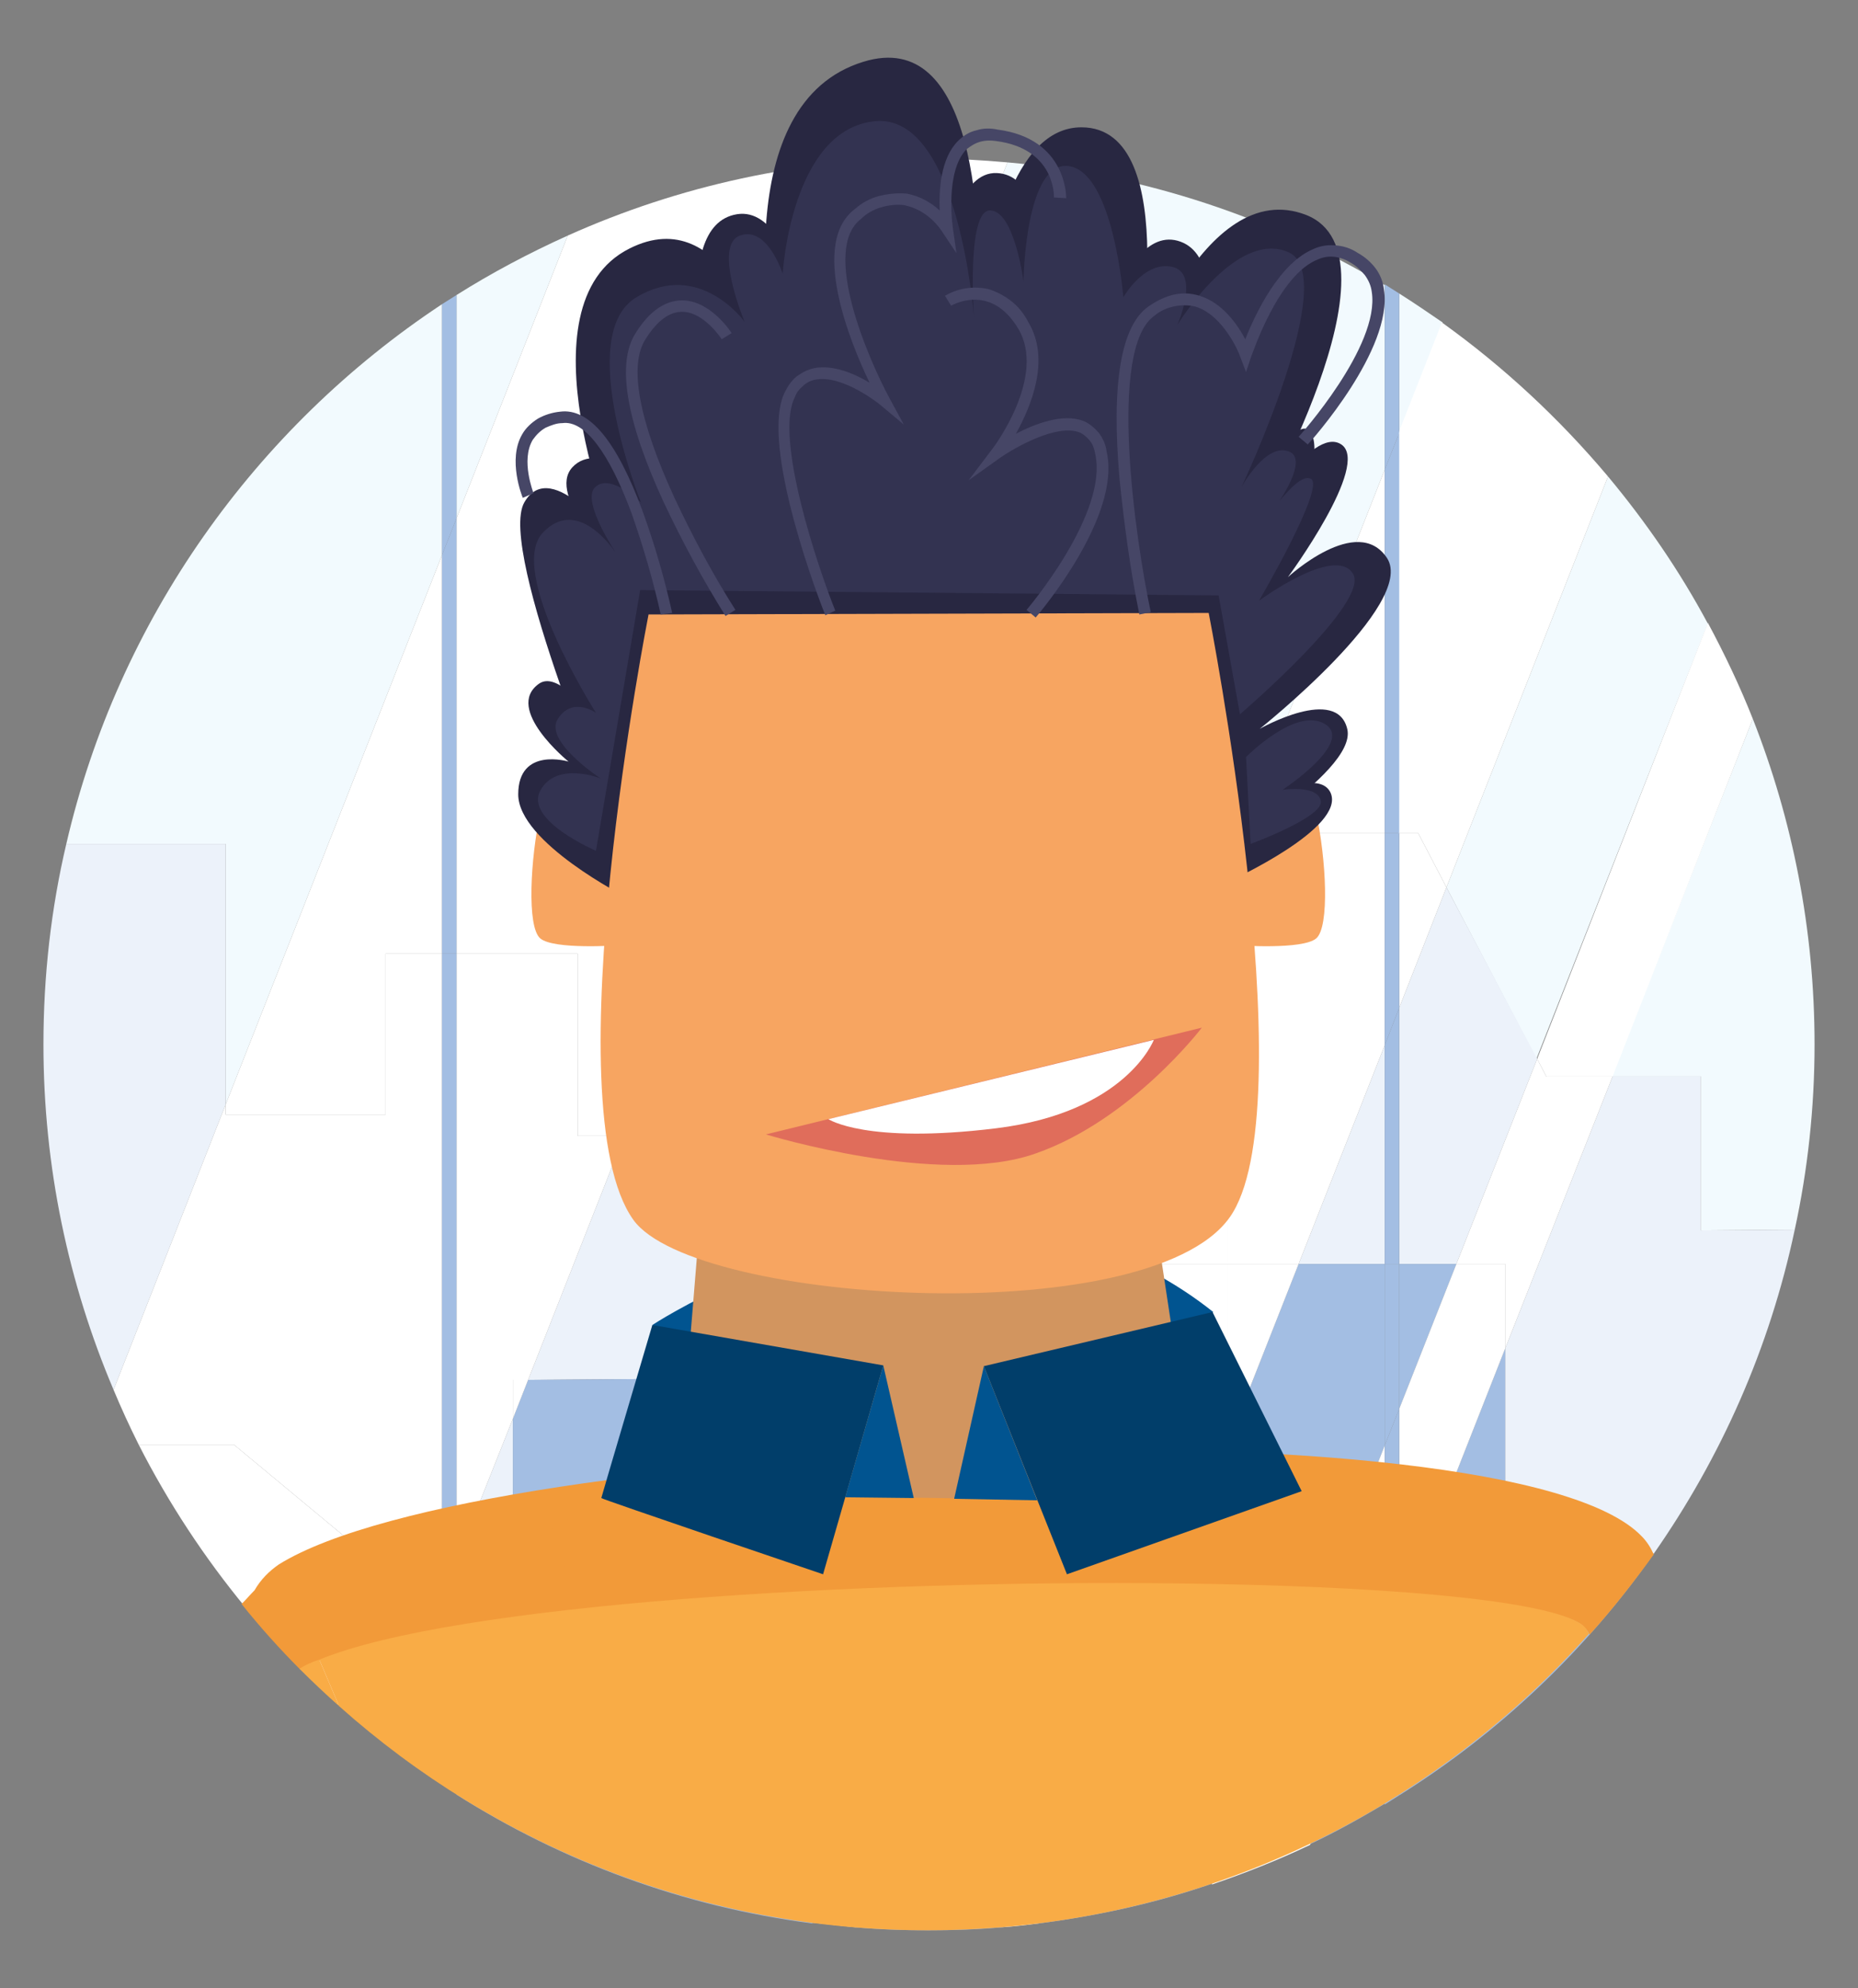 <?xml version="1.0" encoding="UTF-8"?> <svg xmlns="http://www.w3.org/2000/svg" xmlns:xlink="http://www.w3.org/1999/xlink" version="1.1" id="Layer_1" x="0px" y="0px" viewBox="0 0 243.8 260.8" style="enable-background:new 0 0 243.8 260.8;" xml:space="preserve"><rect x="0" y="0" width="243.8" height="260.8" fill="#808080" stroke="none"/> <style type="text/css"> .st0{fill:#F2FAFE;} .st1{fill:#ECF2FA;} .st2{fill:#A3BEE3;} .st3{fill:#FFFFFF;} .st4{fill:#F29A39;} .st5{fill:#015490;} .st6{fill:#D2955F;} .st7{fill:#F7A561;} .st8{fill:#282741;} .st9{fill:#013E6A;} .st10{fill:#333351;} .st11{fill:#464666;} .st12{fill:#E06D5B;} .st13{fill:none;} .st14{fill:#F9AC46;} </style> <g> <g> <path class="st0" d="M189.3,42.3c-1.9-1.3-3.8-2.6-5.7-3.8v18.3L189.3,42.3z"></path> <path class="st0" d="M29.6,144.9L58,72.8V39.9C33.5,56.1,15.5,81.3,8.7,110.7h20.9V144.9z"></path> <path class="st0" d="M119.3,123.4V149h16.3v29.7l25.6-65v-4.4h1.7l18.8-47.7V37.4c-14.7-8.8-31.5-14.5-49.5-16.1L92,123.4H119.3z"></path> <path class="st0" d="M74.5,30.9c-5.1,2.3-10,4.9-14.6,7.8V68L74.5,30.9z"></path> <path class="st0" d="M223.2,141.2v20.2l12.3-0.1c1.7-7.8,2.6-16,2.6-24.3c0-15.1-2.9-29.5-8.1-42.7l-18.5,46.9H223.2z"></path> <path class="st0" d="M189.8,116.4l11.8,22.5l22.5-57.1c-3.7-6.9-8.1-13.3-13.1-19.3L189.8,116.4z"></path> <polygon class="st0" points="85.8,139.1 81.9,149 85.8,149 "></polygon> <path class="st1" d="M223.2,141.2h-11.6l-14.1,35.7v26.8l19.5,0.1c8.8-12.6,15.2-26.9,18.5-42.5l-12.3,0.1V141.2z"></path> <polygon class="st1" points="135.6,149 119.3,149 119.3,123.4 92,123.4 85.8,139.1 85.8,149 81.9,149 69.3,181 108.1,180.7 108.2,187.3 126.3,187.5 126.8,200.9 135.6,178.7 "></polygon> <polygon class="st1" points="181.7,137.1 170.4,165.8 181.7,165.8 "></polygon> <polygon class="st1" points="67.3,203.2 67.3,186.1 60.5,203.2 "></polygon> <path class="st1" d="M14.9,182.3l14.7-37.4v-34.2H8.7c-2,8.5-3,17.3-3,26.3C5.7,153.1,9,168.4,14.9,182.3z"></path> <polygon class="st1" points="183.6,132.2 183.6,165.8 191.1,165.8 201.7,138.9 189.8,116.4 "></polygon> <polygon class="st1" points="161.2,109.3 161.2,113.7 162.9,109.3 "></polygon> <path class="st2" d="M108.2,187.3l-0.1-6.6L69.3,181l-2,5.1v17.2h-6.8l-0.6,1.6v30.5c13.9,8.8,29.7,14.7,46.7,16.9l20.2-51.3 l-0.5-13.4L108.2,187.3z"></path> <path class="st2" d="M50.5,228.7c2.4,1.9,4.9,3.7,7.5,5.4v-24.4L50.5,228.7z"></path> <path class="st2" d="M171.9,241.9c3.4-1.6,6.6-3.4,9.8-5.3V217L171.9,241.9z"></path> <polygon class="st2" points="191.1,165.8 183.6,165.8 183.6,184.8 "></polygon> <path class="st2" d="M170.4,165.8l-34.1,86.5c7.8-1,15.5-2.7,22.7-5.2l22.7-57.5v-23.8H170.4z"></path> <path class="st2" d="M197.5,176.9l-13.9,35.3v23.3c13.1-8.2,24.5-19,33.4-31.7l-19.5-0.1V176.9z"></path> <path class="st3" d="M59.9,125.1h15.9V149h6.1l3.9-9.9v-15.7H92l40.2-102.1c-3.4-0.3-6.8-0.5-10.3-0.5c-16.9,0-32.9,3.6-47.4,10.1 L59.9,68V125.1z"></path> <polygon class="st3" points="50.6,146.2 50.6,125.1 58,125.1 58,72.8 29.6,144.9 29.6,146.2 "></polygon> <polygon class="st3" points="85.8,123.4 85.8,139.1 92,123.4 "></polygon> <path class="st3" d="M47.2,203.2H58v-78.1h-7.4v21.1h-21v-1.3l-14.7,37.4c1,2.4,2.1,4.8,3.3,7.2h12.5L47.2,203.2z"></path> <polygon class="st3" points="60.5,203.2 67.3,186.1 67.3,181 69.3,181 81.9,149 75.8,149 75.8,125.1 59.9,125.1 59.9,203.2 "></polygon> <path class="st3" d="M58,203.2H47.2l-16.5-13.7H18.2c7.8,15.3,18.9,28.7,32.3,39.2l7.5-19V203.2z"></path> <polygon class="st3" points="67.3,186.1 69.3,181 67.3,181 "></polygon> <polygon class="st3" points="59.9,204.9 60.5,203.2 59.9,203.2 "></polygon> <path class="st3" d="M183.6,109.3h2.5l3.7,7.1l21.2-53.9c-6.4-7.6-13.7-14.4-21.8-20.2l-5.7,14.5V109.3z"></path> <polygon class="st3" points="181.7,61.6 162.9,109.3 181.7,109.3 "></polygon> <polygon class="st3" points="135.6,178.7 135.6,183.6 147.1,183.6 146.8,165.8 161.2,165.8 161.2,113.7 "></polygon> <polygon class="st3" points="181.7,109.3 162.9,109.3 161.2,113.7 161.2,165.8 170.4,165.8 181.7,137.1 "></polygon> <polygon class="st3" points="135.6,178.7 126.8,200.9 127.1,207.3 147.5,207.3 147.1,183.6 135.6,183.6 "></polygon> <polygon class="st3" points="183.6,109.3 183.6,132.2 189.8,116.4 186.1,109.3 "></polygon> <polygon class="st3" points="147.1,183.6 161.2,183.6 161.2,165.8 146.8,165.8 "></polygon> <path class="st3" d="M170.4,165.8h-9.2v17.8h-14.1l0.4,23.7h-20.4l-0.3-6.4l-20.2,51.3c1.9,0.2,3.7,0.4,5.6,0.6h19.3 c1.6-0.1,3.2-0.3,4.8-0.5L170.4,165.8z"></path> <path class="st3" d="M201.7,138.9l1.2,2.3h8.7L230,94.3c-1.7-4.3-3.7-8.5-5.9-12.6L201.7,138.9z"></path> <polygon class="st3" points="197.5,165.8 197.5,176.9 211.6,141.2 202.9,141.2 201.7,138.9 191.1,165.8 "></polygon> <path class="st3" d="M181.7,189.6L159,247.2c4.4-1.5,8.7-3.2,12.9-5.2l9.8-24.9V189.6z"></path> <polygon class="st3" points="191.1,165.8 183.6,184.8 183.6,212.2 197.5,176.9 197.5,165.8 "></polygon> <path class="st2" d="M121.9,253.2c3.2,0,6.5-0.1,9.6-0.4h-19.3C115.4,253.1,118.7,253.2,121.9,253.2z"></path> <path class="st2" d="M59.9,68V38.7c-0.6,0.4-1.3,0.8-1.9,1.2v32.9L59.9,68z"></path> <path class="st2" d="M58,209.7v24.4c0.6,0.4,1.3,0.8,1.9,1.2v-30.5L58,209.7z"></path> <polygon class="st2" points="59.9,125.1 59.9,68 58,72.8 58,125.1 "></polygon> <rect x="58" y="125.1" class="st2" width="1.9" height="78.1"></rect> <polygon class="st2" points="58,203.2 58,209.7 59.9,204.9 59.9,203.2 "></polygon> <path class="st2" d="M183.6,56.8V38.5c-0.6-0.4-1.3-0.8-1.9-1.2v24.3L183.6,56.8z"></path> <polygon class="st2" points="181.7,165.8 183.6,165.8 183.6,132.2 181.7,137.1 "></polygon> <path class="st2" d="M181.7,236.7c0.6-0.4,1.3-0.8,1.9-1.2v-23.3l-1.9,4.8V236.7z"></path> <polygon class="st2" points="181.7,189.6 183.6,184.8 183.6,165.8 181.7,165.8 "></polygon> <polygon class="st2" points="183.6,109.3 183.6,56.8 181.7,61.6 181.7,109.3 "></polygon> <polygon class="st2" points="181.7,109.3 181.7,137.1 183.6,132.2 183.6,109.3 "></polygon> <polygon class="st2" points="181.7,189.6 181.7,217 183.6,212.2 183.6,184.8 "></polygon> </g> <g> <path class="st4" d="M36.6,205.2c-1.3,0.9-2.4,2-3.2,3.4c-0.5,0.5-1.1,1.2-1.7,1.8c2.4,3,5,5.9,7.7,8.6c0.8-0.5,1.7-0.9,2.6-1.2 l0,0l0,0l0,0c17.8-7.3,71-10.5,112.6-10c25.8,0.3,47,2,52.6,5.1l0,0c0.5,0.3,1,0.8,1.4,1.5c3-3.3,5.8-6.9,8.4-10.5 c-0.4-0.9-0.9-1.7-1.6-2.4C198,183.4,63.5,188.5,36.6,205.2z"></path> <g> <path class="st5" d="M85.6,173.8c0,0,18.1-11.9,39-12.9c12.5-0.6,24.8,3.4,34.6,11.2l-35.3,25.8L85.6,173.8z"></path> <path class="st4" d="M120.4,219.1c19.7,0,38.9-6.8,54.1-19.4L123,169.3l-53.4,33C84.2,213.2,102.1,219.1,120.4,219.1"></path> <path class="st6" d="M92,158.1L88.9,196l68.3,1l-5.8-38.3L92,158.1z"></path> <path class="st7" d="M160,103.9c0,0,11.4-3.4,12.7,2.7c1.3,6,1.8,15,0,16.5s-10.2,0.9-10.2,0.9L160,103.9z"></path> <path class="st7" d="M83.6,103.9c0,0-11.4-3.4-12.7,2.7c-1.3,6-1.8,15,0,16.5s10.2,0.9,10.2,0.9L83.6,103.9z"></path> <path class="st8" d="M165.3,95.6c0,0,20.6-16.4,16.7-22.4c-3.9-5.9-13,2.5-13,2.5s10.9-14.8,7-17.4c-3.9-2.6-11.4,10.3-11.7,10.8 c0.4-0.7,20.5-35.6,7.1-40.9C157.8,22.9,149,49.6,149,49.6s6.5-32.9-7.1-32.9c-9,0-12.3,15.7-13.5,26.3 c0.6-14.3-0.5-39.4-15.1-34.9c-17.7,5.4-12.6,35.5-11,43.2c-1.5-6-7.2-25-19.7-18.7c-14.8,7.4-1.7,38.7-1.7,38.7 s-8.5-11.7-12.1-5.4S80.9,109,80.9,109l56.6-22.3l20.7,26.1c0,0,19.8-11.3,18.6-17.1C175.5,89.8,165.3,95.6,165.3,95.6z"></path> <path class="st8" d="M85.9,107.3c0,0-10.6-20.9-15.2-17.6s3.9,10.2,3.9,10.2s-6.6-2-6.6,4.3s14.2,13.5,14.2,13.5L85.9,107.3z"></path> <path class="st8" d="M122.1,55.2c0,0-0.6-32.9,8.7-32.5c9.3,0.4,4.5,25.7,4.5,25.7L122.1,55.2z"></path> <path class="st8" d="M108.5,56.2c0-0.7-2.5-29.6-11.8-28.1s-3.3,24.3-3.3,24.3l9.3,7.8L108.5,56.2z"></path> <path class="st8" d="M80.6,73.8c0,0-8.9-8.8-5.5-12.5s10.8,2.2,10.8,2.2l-1.4,8.1L80.6,73.8z"></path> <path class="st8" d="M141.9,53.1c0,0,4.5-24.5,13-21.4s0,27.5,0,27.5L141.9,53.1z"></path> <path class="st8" d="M160.5,68.5c0,0,8.8-13.4,11-12.2s0,8.1,0,8.1l-6.3,7.2L160.5,68.5z"></path> <path class="st8" d="M158.7,108.5c0,0,13.8-9.1,15.9-4.5c2,4.6-13.1,11.5-13.1,11.5L158.7,108.5z"></path> <path class="st7" d="M85.1,80.6c0,0-12.7,64.4-2,79.4c8,11.2,69.4,14.8,78.7-1c9.2-15.4-3.2-78.6-3.2-78.6L85.1,80.6z"></path> <path class="st9" d="M85.6,173.8l30.3,5.3l-7.9,27.4c0,0-29.2-9.9-29.1-10C78.9,196.4,85.6,173.8,85.6,173.8"></path> <path class="st9" d="M129.1,179.2l10.9,27.3l30.8-10.9l-11.7-23.5L129.1,179.2z"></path> <path class="st5" d="M115.9,179.1l4,17.4l-9-0.1L115.9,179.1z"></path> <path class="st5" d="M129.1,179.2l-3.9,17.4l10.9,0.2L129.1,179.2z"></path> <path class="st10" d="M177.5,75.2c-2.4-3.7-12.3,3.6-12.3,3.6s8.8-15,6.8-16c-1-0.5-2.6,1.1-4.1,2.9c1.7-2.6,3-5.6,1.4-6.4 c-3.1-1.5-6.4,4.6-6.4,4.6s13.1-27.7,6.2-30.8s-14.6,9.5-14.6,9.5s3-6.8-0.7-7.6s-6.4,4-6.4,4s-1.3-16.3-7.1-17.2 c-5.8-0.9-6,15.1-6,15.1s-1.2-9.3-4.4-9.3c-3.1,0-2.1,14-2.1,14s-2-26.8-13-25.7s-12.1,20-12.1,20s-2-6.3-5.6-5 s0.6,11.3,0.6,11.3S91.8,34,83.5,39c-8.2,4.9,0.6,26.9,0.6,26.9s-4-3.9-6-2c-1.6,1.5,1.4,6.6,2.7,8.6c-1.4-2-5.5-6.8-9.5-2.7 c-5,5,6.9,23.7,6.9,23.7s-3.1-2.2-5,0.8c-1.9,2.9,5.6,7.8,5.6,7.8s-5.8-2.3-7.9,1.6s7.3,7.9,7.3,7.9L84,77.4l75.9,0.7l2.8,15.6 C162.8,93.6,180,78.9,177.5,75.2"></path> <path class="st10" d="M163.5,99.3c0,0,6.6-6.7,10.4-4.3s-5.6,8.6-5.6,8.6s4.5-0.7,5,1.4c0.6,2.1-9.2,5.7-9.2,5.7L163.5,99.3z"></path> <path class="st11" d="M95.2,80.8c-3-4.8-5.7-9.8-8.1-14.9c-5-10.8-6.2-18.3-3.7-22.2c1.8-2.9,3.9-4.3,6.1-4.3 c3.7,0,6.4,4.1,6.5,4.3l-1.3,0.8c0,0-2.3-3.6-5.2-3.6c-1.7,0-3.3,1.2-4.8,3.6c-2.2,3.4-0.9,10.6,3.8,20.8c2.4,5.1,5,10,8,14.7 L95.2,80.8z"></path> <path class="st11" d="M108.3,80.7c-0.4-0.9-8.8-22.4-5.3-29.3c0.4-0.8,0.9-1.5,1.5-2c0.7-0.5,1.4-0.9,2.3-1.1 c2.5-0.5,5.3,0.7,7.3,1.9c-2.7-5.6-7.8-18.4-1.9-22.8c0.9-0.8,2-1.4,3.2-1.7s2.4-0.4,3.6-0.3c1.6,0.3,3.1,1.1,4.3,2.2 c-0.1-2.6,0.1-6.8,2.4-9.1c0.7-0.7,1.5-1.2,2.4-1.4c0.9-0.3,1.9-0.3,2.8-0.1c9.2,1.2,9,9,9,9l-1.6-0.1c0-0.3,0.1-6.4-7.6-7.4 c-0.7-0.1-1.4-0.1-2.1,0.1c-0.7,0.2-1.3,0.6-1.8,1c-2.8,2.9-1.8,10-1.8,10.1l0.5,3.5l-2-3c-1.2-1.7-2.9-2.9-4.9-3.3 c-1-0.1-2,0-3,0.3s-1.9,0.8-2.6,1.5c-5.3,4,0.9,18.3,3.7,23.5l1.9,3.5l-3.1-2.6c0,0-4.9-4-8.5-3.3c-0.6,0.1-1.2,0.4-1.6,0.8 c-0.5,0.4-0.9,0.9-1.1,1.5c-2.7,5.2,2.9,22,5.3,28L108.3,80.7z"></path> <path class="st11" d="M135.9,81l-1.2-1c0.1-0.1,10.8-12.7,9-20.5c-0.1-0.6-0.3-1.2-0.7-1.7c-0.4-0.5-0.9-0.9-1.4-1.1 c-3-1.1-8.4,2-10.3,3.3l-4.2,3l3.1-4.1c0.1-0.1,7.2-9.5,3.4-15.8c-3.6-6-8.6-3.1-8.8-3l-0.8-1.3c1.7-1,3.7-1.3,5.6-0.9 c1.1,0.3,2.2,0.9,3.1,1.6c0.9,0.7,1.7,1.7,2.2,2.7c3,4.9,0.4,11.1-1.6,14.7c2.5-1.3,6.1-2.7,8.8-1.7c0.8,0.3,1.5,0.9,2.1,1.6 c0.5,0.7,0.9,1.5,1,2.4C147.2,67.7,136.4,80.4,135.9,81"></path> <path class="st11" d="M149.5,80.6c-1.2-5.9-2-11.9-2.6-17.8c-1.1-12.5,0.2-20.1,3.8-22.6c2.3-1.6,4.5-2.1,6.7-1.4 c3,0.9,5,3.8,6,5.7c1.3-3.3,4.5-10.1,9.1-11.9c0.9-0.4,1.9-0.5,2.9-0.4s1.9,0.4,2.8,1c0.9,0.5,1.7,1.2,2.3,2 c0.6,0.8,1,1.8,1.1,2.8c1.2,7.8-9.5,19.8-10,20.3l-1.2-1c0.1-0.1,10.7-11.9,9.6-19c-0.1-0.8-0.4-1.5-0.9-2.2 c-0.5-0.6-1.1-1.2-1.8-1.6c-0.6-0.4-1.4-0.7-2.1-0.8c-0.8-0.1-1.5,0-2.2,0.3c-5.3,2-8.7,12.6-8.8,12.7l-0.7,2.1l-0.8-2.1 c0-0.1-2.1-5.4-5.9-6.5c-0.9-0.2-1.9-0.2-2.8,0s-1.8,0.6-2.5,1.2c-6.2,4.3-2.5,29.5-0.5,38.9L149.5,80.6z"></path> <path class="st11" d="M86.7,80.6c-1-4.5-2.3-8.9-3.8-13.2c-3-8.1-6.2-12.3-9.1-11.9c-0.8,0-1.5,0.3-2.2,0.6 c-0.7,0.4-1.2,0.9-1.7,1.6c-1.6,2.7,0.1,6.9,0.1,7l-1.4,0.6c-0.1-0.2-2-5-0.1-8.3c0.5-0.9,1.3-1.6,2.1-2.1 c0.9-0.5,1.9-0.8,2.9-0.9c3.8-0.5,7.4,3.8,10.8,13c1.6,4.4,2.9,8.9,3.9,13.4L86.7,80.6z"></path> <path class="st12" d="M100.5,148.8l57.2-14c0,0-9.2,12.1-21.8,16.5C123.3,155.8,100.5,148.8,100.5,148.8"></path> <path class="st3" d="M108.7,146.8c0,0,4.9,3.3,22,1.2c17.1-2.1,20.7-11.6,20.7-11.6L108.7,146.8z"></path> </g> <g> <polygon class="st13" points="41.9,217.7 44.6,223.9 44.6,223.9 "></polygon> <path class="st14" d="M154.5,207.7c25.8,0.3,47,2,52.6,5.1c0.5,0.3,1,0.8,1.4,1.5l0,0c-0.4-0.7-0.9-1.2-1.4-1.5l0,0 C201.6,209.7,180.3,208,154.5,207.7c-41.5-0.5-94.8,2.7-112.6,10l0,0C59.8,210.4,113,207.2,154.5,207.7z"></path> <path class="st14" d="M41.9,217.7L41.9,217.7L41.9,217.7c-0.9,0.3-1.8,0.7-2.6,1.2l0,0C40.2,218.5,41,218.1,41.9,217.7z"></path> </g> <g> <path class="st14" d="M41.9,217.7c-0.9,0.3-1.8,0.7-2.6,1.2c1.7,1.7,3.4,3.3,5.2,4.9L41.9,217.7L41.9,217.7z"></path> <path class="st14" d="M207.1,212.8c-5.6-3.1-26.9-4.8-52.6-5.1c-41.5-0.5-94.8,2.7-112.6,10l2.6,6.1 c20.5,18.3,47.6,29.4,77.2,29.4c34.5,0,65.5-15,86.8-38.9C208.2,213.6,207.7,213.1,207.1,212.8z"></path> </g> </g> </g> </svg> 